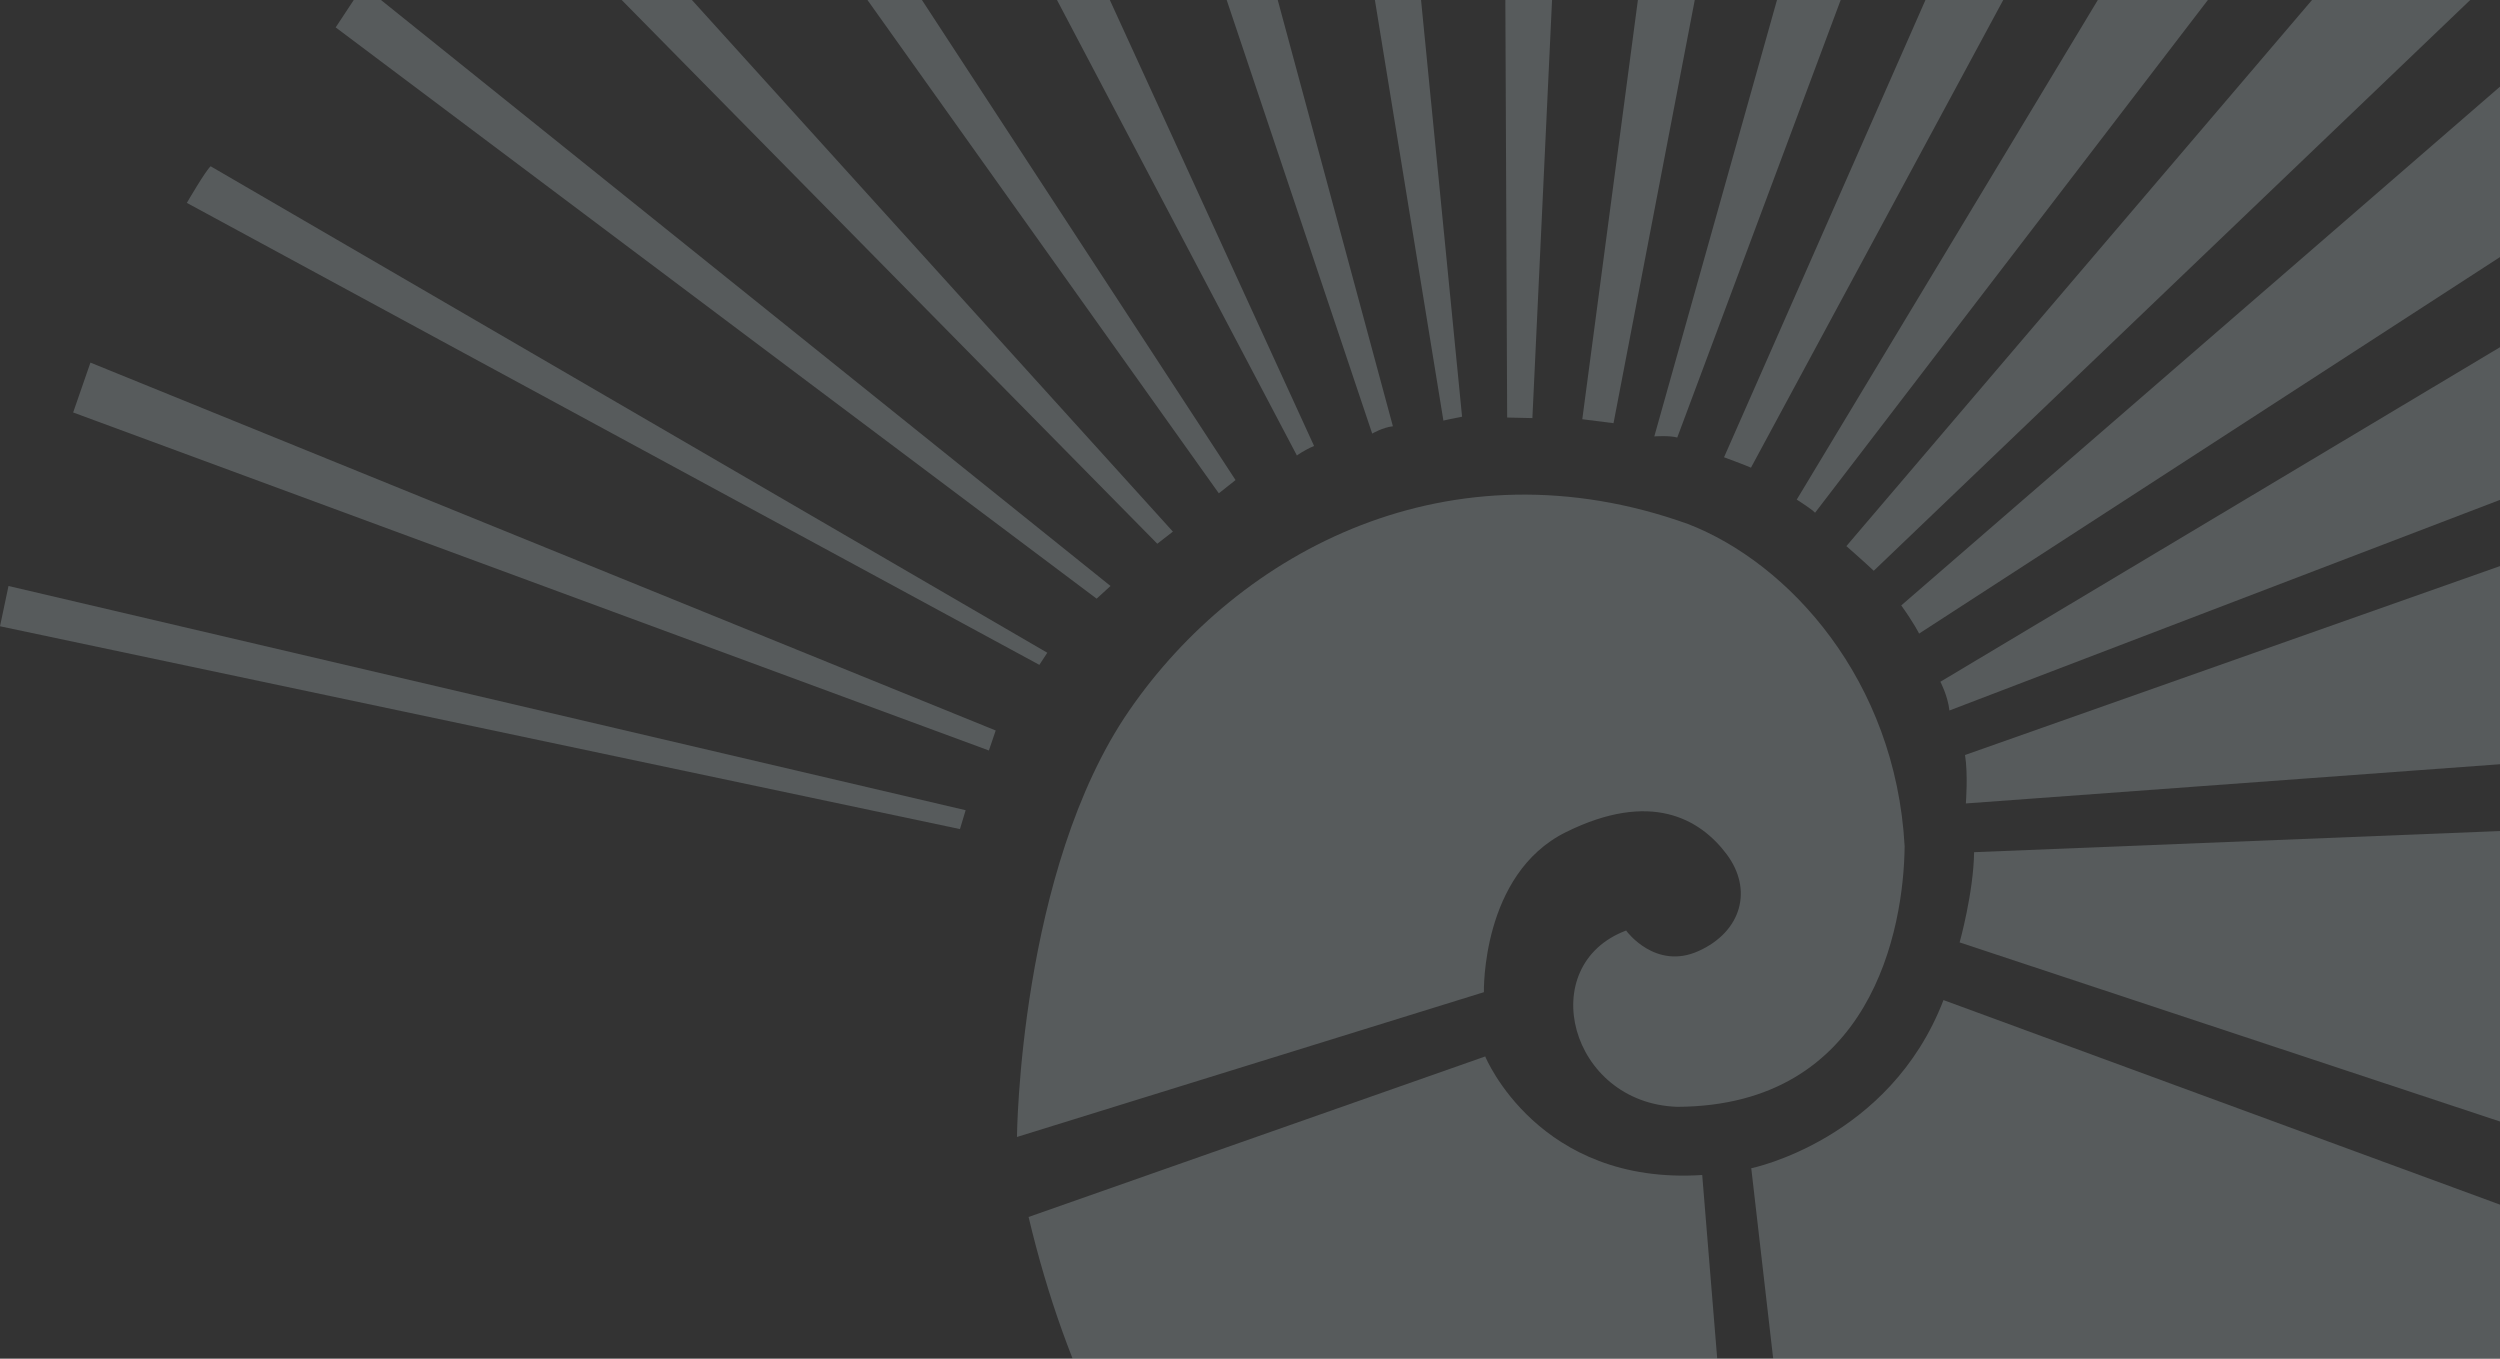 <svg width="552" height="300" viewBox="0 0 552 300" fill="none" xmlns="http://www.w3.org/2000/svg">
<rect x="0" y="0" width="552" height="300" fill="#333333" stroke="none"/>
<g opacity="0.2" clip-path="url(#clip0_1158_77)">
<path d="M359.134 205.577C359.134 205.577 365.519 214.285 375.034 209.993C384.55 205.702 387.116 196.434 381.232 188.598C375.347 180.761 364.455 174.479 345.738 183.746C327.02 193.014 327.646 219.074 327.646 219.074L224.545 251.043C224.545 251.043 225.046 192.143 249.334 156.877C273.623 121.612 320.135 96.857 372.718 115.703C394.941 124.286 418.541 150.098 420.544 186.856C420.357 205.08 413.283 244.202 370.339 244.388C346.552 243.58 338.664 213.103 359.071 205.453" fill="#E6FAFF"/>
<path d="M327.959 233.317C327.959 233.317 339.666 261.803 375.848 259.44L387.367 400.44C387.367 400.44 261.103 412.071 227.111 268.707L327.959 233.255V233.317Z" fill="#E6FAFF"/>
<path d="M386.678 257.947C386.678 257.947 417.227 251.727 429.121 220.816L584.618 277.975C584.618 277.975 531.909 403.239 403.142 400.938L386.678 257.947Z" fill="#E6FAFF"/>
<path d="M432.689 208.065C432.689 208.065 435.756 197.119 435.881 188.162L612.287 181.072C612.287 181.072 610.096 225.605 591.379 260.684L432.626 208.065H432.689Z" fill="#E6FAFF"/>
<path d="M434.066 177.34C434.066 177.34 434.567 170.934 433.878 166.704L608.594 105.005C608.594 105.005 620.487 131.003 613.664 164.216L434.066 177.402V177.34Z" fill="#E6FAFF"/>
<path d="M428.432 150.533C428.432 150.533 430.059 153.581 430.435 156.877L606.027 89.704C606.027 89.704 602.208 62.4 593.445 51.889L428.432 150.533Z" fill="#E6FAFF"/>
<path d="M423.737 139.897C423.737 139.897 422.61 137.596 419.793 133.678L567.967 5.303C567.967 5.303 582.364 17.805 587.059 34.038L423.737 139.897Z" fill="#E6FAFF"/>
<path d="M407.649 120.554C407.649 120.554 411.968 124.348 413.721 126.027L556.198 -10.308C556.198 -10.308 545.744 -24.738 536.729 -30.771L407.649 120.616V120.554Z" fill="#E6FAFF"/>
<path d="M396.694 110.292C396.694 110.292 400.137 112.469 400.763 113.215L522.081 -45.138C522.081 -45.138 512.315 -56.023 499.169 -59.692L396.694 110.354V110.292Z" fill="#E6FAFF"/>
<path d="M380.668 100.962C380.668 100.962 385.864 102.89 386.615 103.263L481.454 -72.567C481.454 -72.567 474.317 -79.906 461.735 -83.078L380.668 100.962Z" fill="#E6FAFF"/>
<path d="M365.269 96.36C365.269 96.36 368.587 96.111 370.339 96.608L440.263 -90.604C440.263 -90.604 432 -96.948 419.856 -97.819L365.269 96.36Z" fill="#E6FAFF"/>
<path d="M356.254 93.499L394.44 -105.407C394.44 -105.407 384.487 -109.201 375.973 -108.019L349.369 92.566L356.254 93.436V93.499Z" fill="#E6FAFF"/>
<path d="M332.78 92.192L338.351 92.317L347.929 -111.316C347.929 -111.316 339.165 -113.057 331.903 -110.943L332.78 92.192Z" fill="#E6FAFF"/>
<path d="M318.632 92.877C318.632 92.877 321.449 92.255 322.826 92.006L302.857 -110.818C302.857 -110.818 290.525 -111.44 285.83 -108.952L318.695 92.814L318.632 92.877Z" fill="#E6FAFF"/>
<path d="M302.982 95.738C302.982 95.738 305.298 94.369 307.552 94.121L254.342 -102.857C254.342 -102.857 241.572 -102.484 237.816 -98.441L302.982 95.738Z" fill="#E6FAFF"/>
<path d="M286.331 100.589C286.331 100.589 288.021 99.345 290.149 98.474L204.325 -88.925C204.325 -88.925 193.245 -85.38 190.741 -80.964L286.331 100.527V100.589Z" fill="#E6FAFF"/>
<path d="M269.116 108.923L272.809 106L159.128 -68.027C159.128 -68.027 148.799 -62.553 148.925 -59.817L269.116 108.923Z" fill="#E6FAFF"/>
<path d="M108.736 -28.967C109.362 -29.838 114.244 -36.68 117.625 -38.856L258.975 117.382L255.532 120.057L108.736 -28.967Z" fill="#E6FAFF"/>
<path d="M74.118 6.05L80.19 -3.155L245.203 129.386L242.135 132.185L74.118 6.05Z" fill="#E6FAFF"/>
<path d="M41.253 44.798C41.253 44.798 45.447 37.584 46.511 36.713L231.243 144.127L229.49 146.801L41.253 44.798Z" fill="#E6FAFF"/>
<path d="M16.151 91.073L19.969 80.064L219.85 161.293L218.348 165.709L16.151 91.073Z" fill="#E6FAFF"/>
<path d="M0 138.28L1.878 129.386L213.214 178.895L211.962 183.062L0 138.28Z" fill="#E6FAFF"/>
</g>
<defs>
<clipPath id="clip0_1158_77">
<rect width="552" height="300" fill="white"/>
</clipPath>
</defs>
</svg>
